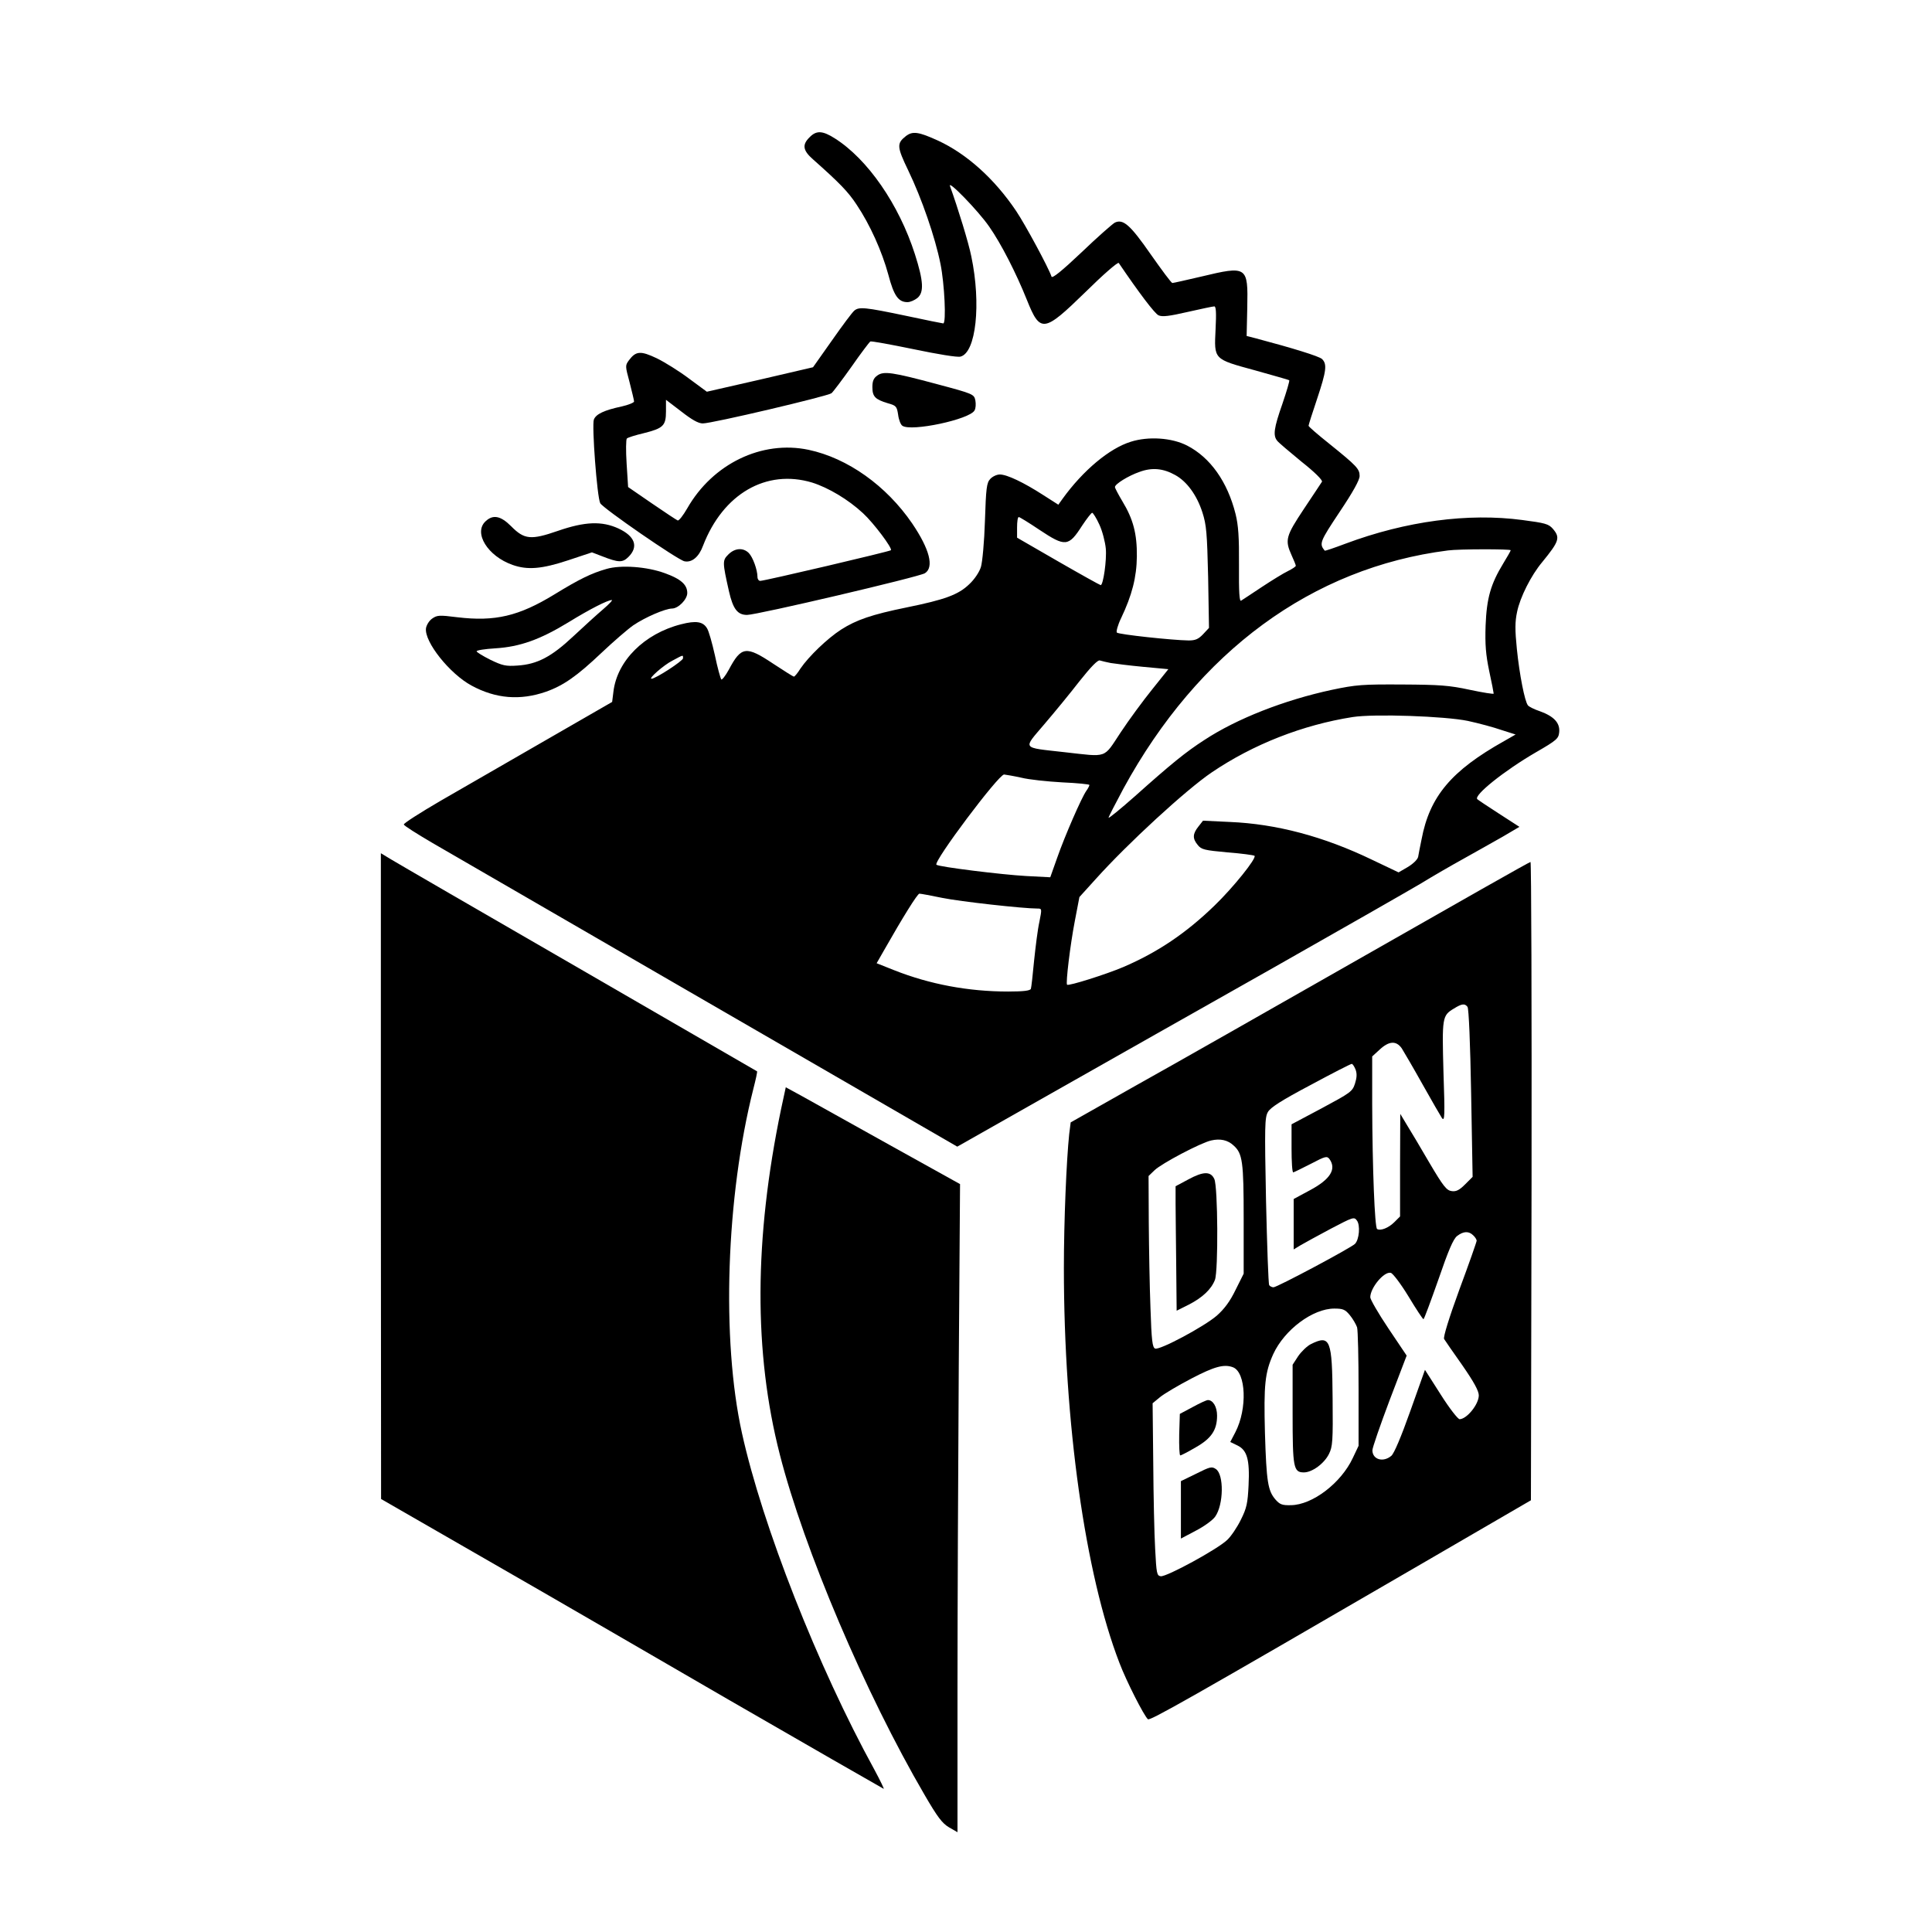 <?xml version="1.0" standalone="no"?>
<!DOCTYPE svg PUBLIC "-//W3C//DTD SVG 20010904//EN"
 "http://www.w3.org/TR/2001/REC-SVG-20010904/DTD/svg10.dtd">
<svg version="1.0" xmlns="http://www.w3.org/2000/svg"
 width="908pt" height="908pt" viewBox="0 0 908 908"
 preserveAspectRatio="xMidYMid meet">
<g transform="translate(0,908) scale(0.1,-0.1)"
fill="#000000" stroke="none">
<path d="M3805 8435 c-36 -35 -32 -62 16 -104 125 -111 165 -152 205 -213 63
-94 119 -219 149 -329 26 -99 47 -129 90 -129 13 0 33 9 46 19 32 26 30 78
-11 206 -75 234 -222 447 -377 545 -57 36 -86 38 -118 5z"/>
<path d="M4257 8440 c-43 -34 -42 -50 12 -162 63 -131 126 -313 151 -438 19
-93 28 -280 13 -280 -3 0 -83 16 -176 36 -191 40 -220 43 -242 24 -9 -7 -56
-70 -105 -140 l-89 -126 -249 -58 -250 -57 -84 62 c-45 34 -114 77 -151 95
-76 36 -98 35 -131 -9 -18 -25 -18 -26 3 -104 11 -44 21 -84 21 -90 0 -5 -26
-16 -57 -23 -84 -18 -122 -36 -132 -62 -10 -28 15 -364 30 -393 13 -24 365
-267 396 -273 35 -7 68 21 87 73 94 244 297 362 513 297 76 -24 169 -79 239
-144 50 -46 140 -166 131 -174 -6 -6 -594 -144 -614 -144 -7 0 -13 8 -13 18 0
34 -22 94 -41 113 -26 26 -65 24 -96 -7 -28 -28 -28 -35 3 -173 19 -83 40
-111 85 -111 47 0 810 179 836 196 44 28 22 113 -60 234 -121 177 -303 307
-487 346 -219 46 -450 -65 -570 -275 -19 -33 -39 -59 -45 -57 -5 2 -60 38
-121 80 l-112 77 -7 110 c-4 61 -3 114 1 118 5 5 41 16 79 25 92 23 105 35
105 103 l0 54 72 -55 c50 -39 80 -56 101 -56 44 0 587 128 605 142 8 7 51 64
95 126 43 62 83 114 87 117 4 3 96 -14 203 -36 115 -24 206 -39 221 -35 73 18
98 247 51 471 -13 65 -62 224 -100 330 -13 34 133 -116 184 -190 56 -80 127
-219 177 -344 63 -157 79 -155 275 36 83 82 153 143 157 137 95 -140 169 -238
187 -246 18 -8 50 -4 137 16 62 14 118 26 125 26 8 0 10 -28 6 -107 -7 -144
-11 -140 187 -194 85 -24 157 -44 159 -46 3 -2 -12 -52 -32 -111 -40 -114 -45
-149 -24 -174 6 -8 58 -52 114 -98 61 -48 100 -87 96 -94 -4 -6 -42 -64 -85
-128 -85 -128 -90 -146 -58 -217 11 -24 20 -46 20 -50 0 -4 -17 -15 -37 -25
-21 -10 -76 -44 -123 -75 -47 -31 -90 -60 -97 -64 -8 -5 -11 38 -10 166 1 133
-3 188 -16 241 -38 152 -119 266 -228 322 -72 37 -182 44 -264 18 -101 -31
-225 -135 -321 -268 l-20 -28 -72 46 c-90 58 -169 96 -203 96 -14 0 -34 -9
-45 -21 -17 -18 -20 -43 -25 -198 -3 -97 -12 -194 -19 -216 -7 -23 -30 -58
-55 -81 -51 -49 -113 -72 -295 -109 -162 -33 -235 -58 -307 -104 -65 -42 -152
-126 -191 -183 -13 -21 -27 -38 -31 -38 -3 0 -46 27 -96 60 -129 86 -151 83
-210 -28 -16 -29 -32 -49 -35 -45 -4 5 -18 55 -30 113 -13 58 -29 115 -37 127
-19 32 -52 37 -122 19 -173 -44 -301 -172 -318 -317 l-6 -48 -316 -182 c-174
-100 -395 -228 -491 -283 -96 -56 -174 -106 -172 -111 1 -6 62 -44 135 -87 72
-42 657 -380 1299 -752 l1167 -675 443 251 c244 138 713 404 1043 590 330 187
643 366 695 397 52 32 142 84 200 116 58 32 140 79 183 103 l78 46 -96 62
c-53 34 -99 65 -102 68 -18 18 127 134 275 220 99 57 107 65 110 95 4 43 -24
74 -90 98 -27 9 -53 22 -57 28 -15 18 -40 146 -52 265 -9 89 -9 128 1 174 14
69 66 172 118 234 80 98 86 115 50 157 -20 23 -37 27 -143 41 -255 34 -547 -5
-831 -111 -53 -20 -97 -35 -98 -33 -27 33 -23 42 70 182 63 94 94 150 94 169
0 33 -13 47 -142 151 -54 43 -98 81 -98 85 0 4 18 61 40 126 44 132 48 164 23
188 -15 13 -134 50 -311 97 l-43 11 3 134 c4 194 0 197 -217 145 -69 -16 -130
-30 -135 -30 -5 0 -50 61 -102 135 -96 138 -129 167 -168 149 -10 -5 -81 -67
-156 -139 -95 -90 -139 -125 -142 -115 -13 40 -123 244 -166 308 -102 152
-233 269 -367 331 -92 42 -120 46 -152 21z m1267 -1593 c54 -30 101 -94 127
-175 19 -59 22 -96 27 -305 l4 -238 -28 -30 c-22 -23 -36 -29 -68 -29 -75 1
-328 28 -337 37 -4 4 4 35 20 68 51 107 73 192 74 290 1 106 -17 175 -68 259
-19 32 -35 62 -35 67 0 14 63 53 115 71 59 22 112 17 169 -15z m-357 -233 c14
-30 27 -81 30 -112 5 -54 -12 -172 -24 -172 -3 0 -93 50 -199 111 l-194 112 0
48 c0 27 3 49 8 49 4 0 48 -27 97 -60 122 -81 137 -80 201 20 22 33 43 60 47
60 4 0 20 -25 34 -56z m1933 -120 c0 -3 -16 -31 -35 -62 -59 -97 -78 -163 -83
-292 -3 -90 1 -137 17 -214 12 -55 21 -102 21 -106 0 -3 -51 5 -112 18 -97 21
-142 24 -318 25 -187 1 -216 -1 -330 -25 -224 -48 -448 -136 -600 -236 -87
-56 -157 -113 -327 -265 -68 -60 -123 -105 -123 -100 0 4 32 66 70 137 352
645 887 1038 1525 1119 51 7 295 7 295 1z m-3890 -508 c0 -12 -129 -96 -148
-96 -16 0 58 65 98 85 54 29 50 28 50 11z m2010 -22 c19 -3 88 -12 153 -18
l118 -11 -76 -95 c-42 -52 -109 -143 -148 -202 -83 -125 -58 -116 -265 -93
-203 23 -195 12 -95 130 47 55 122 146 166 203 54 68 86 101 96 98 9 -3 32 -8
51 -12z m1678 -272 c51 -11 122 -30 159 -43 l66 -21 -54 -31 c-248 -139 -350
-260 -388 -462 -7 -33 -14 -70 -16 -82 -3 -13 -24 -33 -49 -48 l-43 -25 -124
59 c-228 110 -451 169 -670 178 l-125 6 -22 -28 c-27 -34 -28 -56 -3 -86 17
-22 32 -25 140 -35 66 -5 123 -13 127 -16 11 -11 -100 -149 -188 -234 -134
-130 -268 -220 -429 -289 -80 -34 -257 -90 -264 -83 -7 7 15 188 36 297 l22
115 77 85 c150 167 424 419 545 501 195 132 427 223 662 260 102 16 435 4 541
-18z m-2098 -267 c36 -9 122 -18 193 -22 70 -3 127 -9 127 -12 0 -4 -6 -16
-14 -27 -23 -32 -102 -214 -137 -314 l-33 -93 -115 6 c-110 6 -411 43 -420 53
-15 15 292 424 318 424 9 -1 45 -7 81 -15z m-371 -565 c83 -17 379 -50 447
-50 21 0 21 -1 9 -62 -8 -35 -18 -117 -25 -183 -6 -66 -13 -126 -15 -132 -3
-9 -34 -13 -107 -13 -187 0 -368 34 -535 100 l-83 33 32 56 c92 162 160 271
169 271 6 0 55 -9 108 -20z"/>
<path d="M4123 7315 c-17 -12 -23 -26 -23 -54 0 -45 13 -58 72 -76 40 -11 43
-15 49 -54 3 -24 12 -47 20 -52 41 -29 317 30 339 72 6 9 7 31 4 47 -6 29 -9
31 -178 76 -212 57 -253 63 -283 41z"/>
<path d="M2282 6630 c-58 -54 10 -164 127 -205 71 -25 138 -19 262 22 l111 37
47 -18 c79 -31 97 -31 125 -3 48 48 30 97 -47 133 -78 36 -158 33 -285 -11
-127 -44 -158 -41 -220 22 -49 49 -85 56 -120 23z"/>
<path d="M2850 6406 c-70 -20 -126 -47 -245 -120 -167 -102 -279 -128 -455
-107 -87 11 -96 10 -120 -7 -14 -10 -26 -31 -28 -45 -8 -64 112 -214 214 -269
114 -62 229 -71 350 -29 82 29 146 74 260 182 56 53 123 111 150 130 56 38
149 78 182 79 30 0 72 43 72 73 0 39 -30 66 -105 93 -84 31 -207 40 -275 20z
m-15 -189 c-27 -23 -90 -80 -139 -126 -104 -98 -171 -133 -264 -139 -55 -4
-71 0 -127 27 -36 18 -65 36 -65 40 0 5 39 11 88 14 115 7 210 41 343 122 104
64 184 104 204 105 6 0 -12 -19 -40 -43z"/>
<path d="M1790 3552 l1 -1517 391 -225 c216 -124 523 -301 683 -394 387 -225
759 -440 1045 -604 129 -74 239 -137 243 -139 4 -3 -15 37 -43 89 -267 486
-527 1148 -623 1583 -97 439 -75 1109 54 1619 11 43 19 79 17 81 -2 1 -379
219 -838 485 -459 265 -856 495 -882 511 l-48 29 0 -1518z"/>
<path d="M6415 4589 c-423 -241 -908 -517 -1077 -611 l-306 -173 -7 -55 c-13
-124 -25 -409 -25 -630 0 -726 100 -1438 261 -1855 32 -85 116 -250 134 -265
10 -8 189 93 1270 721 l530 308 3 1500 c1 826 -1 1501 -5 1500 -5 0 -354 -198
-778 -440z m482 -241 c6 -8 13 -173 17 -406 l7 -393 -35 -35 c-27 -27 -42 -35
-63 -32 -24 3 -39 21 -105 133 -42 72 -90 153 -107 180 l-30 50 -1 -241 0
-241 -27 -27 c-27 -27 -65 -42 -81 -32 -11 7 -22 284 -23 586 l0 225 35 32
c44 41 78 43 104 6 10 -16 54 -91 97 -168 43 -77 85 -149 92 -160 13 -17 14
12 7 216 -7 258 -6 266 49 299 37 23 51 25 64 8z m-526 -295 c7 -19 6 -38 -3
-66 -12 -37 -21 -43 -155 -115 l-143 -76 0 -113 c0 -62 3 -113 8 -113 4 1 41
19 82 40 69 36 76 38 88 23 34 -47 5 -95 -90 -146 l-78 -42 0 -118 0 -119 33
20 c17 10 81 45 141 77 105 55 110 57 123 39 17 -22 11 -90 -9 -110 -19 -19
-366 -204 -383 -204 -7 0 -17 5 -20 10 -4 6 -10 185 -15 398 -7 350 -6 390 9
416 12 21 63 54 201 127 102 55 188 99 193 99 4 0 12 -12 18 -27z m-574 -356
c43 -38 48 -76 48 -347 l0 -256 -38 -76 c-26 -54 -53 -90 -88 -121 -60 -52
-268 -163 -290 -155 -13 5 -17 37 -22 190 -4 100 -7 281 -8 402 l-1 219 28 27
c33 32 217 129 266 140 43 10 78 2 105 -23z m1127 -423 c9 -8 16 -20 16 -25 0
-5 -36 -108 -81 -229 -49 -134 -77 -225 -72 -233 4 -7 43 -63 86 -124 54 -78
77 -120 77 -141 0 -42 -56 -111 -90 -112 -8 0 -48 51 -89 116 l-74 116 -69
-194 c-43 -121 -76 -199 -89 -210 -39 -33 -89 -17 -89 26 0 12 36 116 80 233
l81 212 -86 128 c-47 70 -85 136 -85 146 0 44 64 122 96 115 9 -1 47 -51 83
-110 36 -60 68 -108 71 -108 3 0 34 84 70 186 47 137 70 191 88 205 30 23 55
24 76 3z m-580 -375 c14 -17 29 -43 34 -57 4 -15 7 -146 7 -292 l0 -265 -27
-57 c-55 -118 -190 -221 -291 -222 -41 -1 -52 3 -73 27 -35 41 -42 82 -49 312
-6 228 0 284 39 371 53 115 186 214 287 214 40 0 51 -4 73 -31z m-549 -245
c61 -24 68 -195 11 -305 l-24 -46 33 -16 c46 -22 59 -66 53 -188 -4 -84 -9
-107 -36 -161 -17 -35 -46 -78 -64 -95 -44 -43 -286 -175 -313 -171 -18 3 -20
12 -26 128 -4 69 -8 251 -9 405 l-3 280 34 28 c19 16 85 55 148 88 109 57 154
69 196 53z"/>
<path d="M5585 3537 l-60 -32 0 -82 c0 -46 2 -178 3 -293 l2 -210 58 29 c64
33 105 72 122 116 16 42 14 439 -3 474 -17 37 -52 36 -122 -2z"/>
<path d="M6161 2763 c-18 -9 -45 -35 -60 -57 l-26 -40 0 -230 c0 -254 4 -276
53 -276 39 0 96 42 118 87 17 34 19 60 17 261 -2 277 -11 300 -102 255z"/>
<path d="M5605 2467 l-60 -32 -3 -97 c-1 -54 1 -98 5 -98 5 0 37 17 73 38 74
42 100 82 100 149 0 41 -19 73 -43 73 -7 0 -39 -15 -72 -33z"/>
<path d="M5622 2154 l-72 -35 0 -135 0 -135 70 37 c39 20 80 50 91 66 40 56
42 199 3 224 -19 13 -28 10 -92 -22z"/>
<path d="M3671 3868 c-127 -611 -129 -1144 -6 -1624 114 -446 401 -1121 680
-1599 61 -105 83 -134 115 -153 l40 -23 0 663 c0 365 3 1050 6 1523 l6 860
-333 185 c-182 102 -367 204 -409 228 l-77 42 -22 -102z"/>
</g>
</svg>
